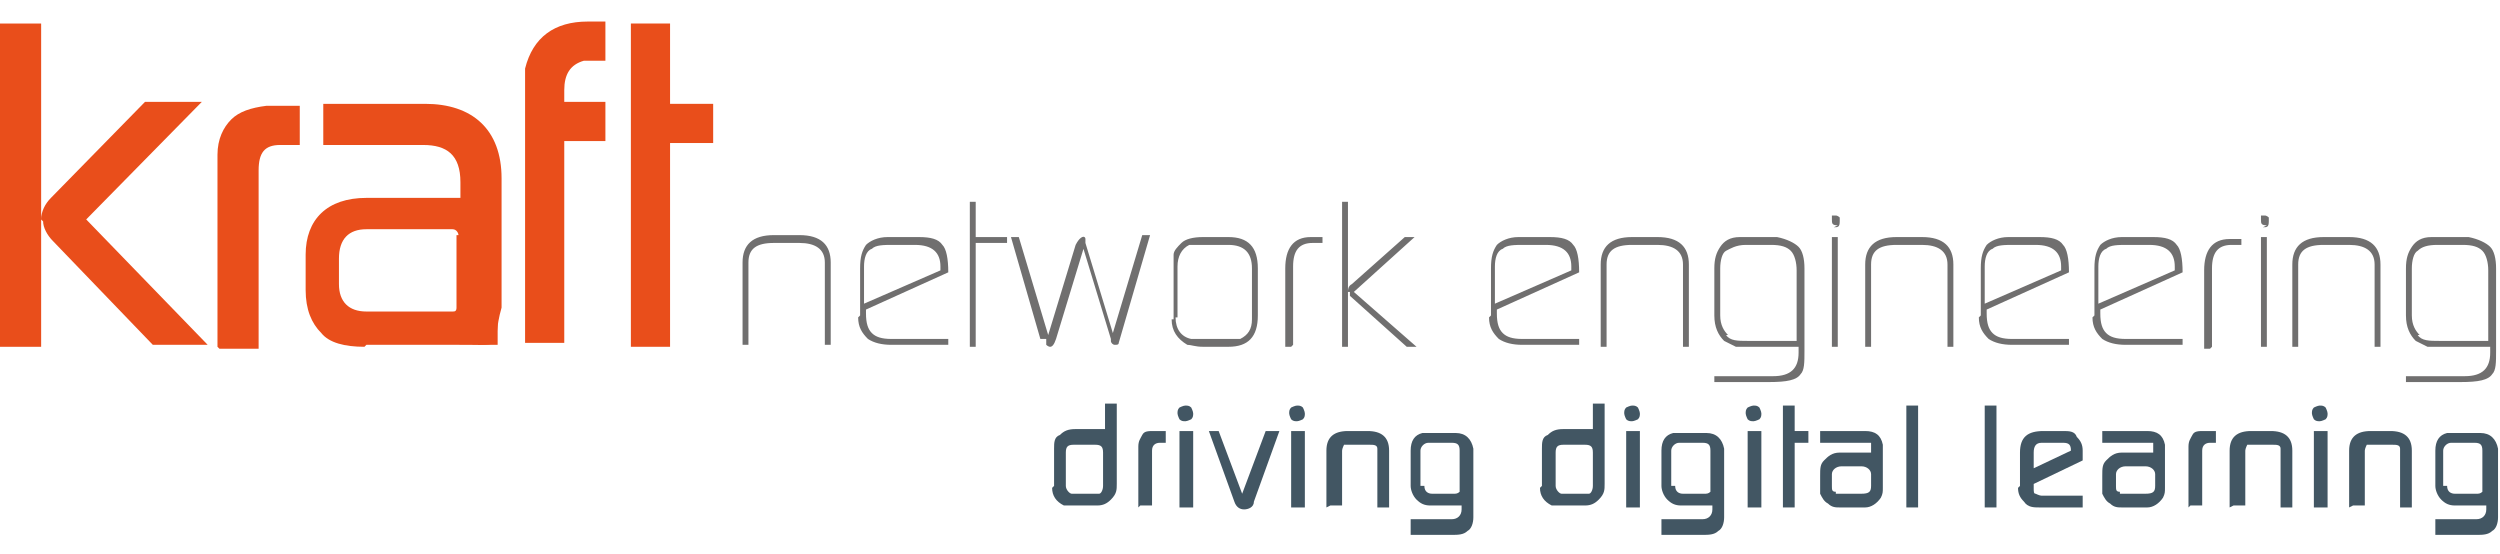 <svg xmlns="http://www.w3.org/2000/svg" id="Ebene_1" data-name="Ebene 1" viewBox="0 0 127.6 28.3"><defs><style>      .cls-1 {        fill: #706f6f;      }      .cls-1, .cls-2, .cls-3 {        stroke-width: 0px;      }      .cls-2 {        fill: #425663;      }      .cls-3 {        fill: #e94e1b;      }    </style></defs><g><path class="cls-3" d="M2.2,11.3c0,.3.2.7.5,1l5.1,5.3h2.8l-6.2-6.4,5.9-6h-2.9l-4.8,4.9c-.3.3-.5.7-.5,1.1M0,1.2h2.1v16.5H0V1.2Z"></path><path class="cls-3" d="M11.1,17.7v-9.1c0-.2,0-.4,0-.7,0-.8.3-1.4.7-1.8.4-.4,1-.6,1.8-.7.2,0,.4,0,.5,0h1.2v2h-1c-.8,0-1.1.4-1.1,1.3v9.1h-2Z"></path><path class="cls-3" d="M26.8,17.7V4.3c0-.3,0-.5,0-.8.4-1.6,1.5-2.4,3.2-2.4h.9v2h-1.1c-.7.2-1,.7-1,1.5v.6h2.1v2h-2.1v10.3h-2Z"></path><polygon class="cls-3" points="32.2 17.7 32.2 1.2 34.2 1.2 34.2 5.3 36.4 5.3 36.4 7.3 34.2 7.3 34.2 17.7 32.2 17.7"></polygon><path class="cls-3" d="M23.4,12c0-.1-.1-.3-.3-.3h-4.4c-.9,0-1.4.5-1.4,1.5v1.3c0,.9.5,1.4,1.4,1.4h4.4c.1,0,.2,0,.2-.2v-3.7ZM18.6,17.7c-1,0-1.8-.2-2.2-.7-.5-.5-.8-1.2-.8-2.2v-1.8c0-1.8,1.1-2.9,3.1-2.9h4.8v-.8c0-1.4-.7-1.9-1.9-1.9h-5.1v-2.1h5.2c2.4,0,3.9,1.3,3.9,3.8v6.6c-.6,2.1.4,1.9-2.2,1.9h-4.7Z"></path><rect class="cls-3" x="24.4" y="15.5" width="1" height="2.1"></rect></g><path class="cls-1" d="M68.9,14.9c0,0,0,.1,0,.2l2.9,2.6h.5s-3.2-2.8-3.2-2.8l3.1-2.8h-.5s-2.7,2.4-2.7,2.4c-.2.1-.2.3-.2.4M68.8,10.3h-.3v7.4h.3v-7.4ZM66,17.6v-4c0-.8.3-1.2,1-1.2,0,0,0,0,.1,0h.4v-.3h-.5s0,0-.1,0c-.9,0-1.3.6-1.3,1.6v4h.3ZM60.1,16.2v-2.6c0-.5.2-.9.6-1.1.1,0,.4,0,.7,0h1.3c.8,0,1.2.4,1.2,1.2v2.6c0,.5-.2.8-.6,1-.1,0-.4,0-.7,0h-1.3c-.3,0-.4,0-.5,0-.5-.1-.8-.5-.8-1.1M59.8,16.3c0,.6.3,1,.8,1.3.2,0,.4.1.8.1h1.3c1,0,1.5-.5,1.5-1.6v-2.4c0-1.1-.5-1.6-1.5-1.6h-1.3c-.5,0-.9.1-1.1.3-.2.2-.4.4-.4.6,0,.2,0,.4,0,.7v2.6ZM53.4,17.3c0,.1,0,.2,0,.3,0,0,.1.1.2.1.1,0,.2-.1.3-.4l1.4-4.6,1.4,4.6c0,0,0,.1,0,.1,0,.1.1.2.2.2s.2,0,.2-.1l1.6-5.5h-.4l-1.5,5-1.4-4.6c0-.1,0-.2,0-.2,0-.1-.1-.2-.3,0,0,0-.1.1-.2.3l-1.4,4.6-1.5-5h-.4l1.5,5.2ZM49.8,17.6v-5.2h1.6v-.3h-1.6v-1.8h-.3v7.4h.3ZM44.1,15.4v-1.8c0-.4.1-.8.4-.9.2-.2.6-.2,1.1-.2h1.1c.9,0,1.3.4,1.3,1.1,0,0,0,.1,0,.2l-3.9,1.7ZM43.8,16.2c0,.5.2.8.5,1.1.3.2.7.3,1.2.3h2.9v-.3h-2.9c-.5,0-.8-.1-1-.3-.2-.2-.3-.5-.3-1v-.2s4.2-1.9,4.2-1.9h0c0-.7-.1-1.2-.3-1.4-.2-.3-.6-.4-1.2-.4h-1.4c0,0-.1,0-.2,0-.5,0-.9.2-1.1.4-.2.3-.3.6-.3,1.2v2.4h0ZM38.2,17.6v-4.2c0-.7.4-1,1.3-1h1.3c.8,0,1.3.3,1.3,1v4.2h.3v-4.2c0-.9-.5-1.4-1.6-1.4h-1.3c-1.1,0-1.6.5-1.6,1.4v4.2h.3Z"></path><path class="cls-1" d="M123.5,17.1c-.2-.2-.4-.5-.4-1v-2.4c0-.4.1-.8.3-.9.2-.2.5-.3,1-.3h1.3c.5,0,.8.1,1,.3.2.2.3.6.3,1v3.6h-2.5c-.5,0-.9,0-1.1-.3M125.6,19.5c.9,0,1.4-.1,1.6-.4.2-.2.2-.6.2-1.2v-4.2c0-.5-.1-.9-.3-1.1-.2-.2-.6-.4-1.1-.5-.1,0-.2,0-.4,0h-1.2c0,0-.2,0-.3,0-.5,0-.8.2-1,.5-.2.3-.3.6-.3,1.1v2.4c0,.6.2,1,.5,1.3.2.1.4.2.6.3.1,0,.4,0,.7,0h2.5v.3c0,.8-.4,1.2-1.3,1.2h-3v.3h2.7ZM117.3,17.7v-4.2c0-.7.4-1,1.3-1h1.3c.8,0,1.3.3,1.3,1v4.2h.3v-4.2c0-.9-.5-1.4-1.6-1.4h-1.3c-1.1,0-1.6.5-1.6,1.4v4.2h.3ZM115.5,11.6c.2,0,.3,0,.3-.3s0-.1,0-.2c0,0-.1-.1-.2-.1s-.1,0-.2,0c0,0,0,.1,0,.2,0,.2,0,.3.3.3M115.7,12.1h-.3v5.6h.3v-5.6ZM112.9,17.7v-4c0-.8.3-1.2,1-1.2,0,0,0,0,.1,0h.4v-.3h-.5s0,0-.1,0c-.9,0-1.3.6-1.3,1.6v4h.3ZM107.1,15.4v-1.8c0-.4.1-.8.4-.9.2-.2.6-.2,1.1-.2h1.1c.9,0,1.3.4,1.3,1.1,0,0,0,.1,0,.2l-3.9,1.7ZM106.8,16.2c0,.5.2.8.5,1.1.3.2.7.3,1.2.3h2.9v-.3h-2.9c-.5,0-.8-.1-1-.3-.2-.2-.3-.5-.3-1v-.2s4.2-1.9,4.2-1.9h0c0-.7-.1-1.2-.3-1.4-.2-.3-.6-.4-1.2-.4h-1.4c0,0-.1,0-.2,0-.5,0-.9.2-1.1.4-.2.3-.3.6-.3,1.2v2.4h0ZM101.3,15.4v-1.8c0-.4.1-.8.4-.9.2-.2.6-.2,1.1-.2h1.1c.9,0,1.3.4,1.3,1.1,0,0,0,.1,0,.2l-3.9,1.7ZM101,16.2c0,.5.2.8.5,1.1.3.2.7.3,1.2.3h2.9v-.3h-2.9c-.5,0-.8-.1-1-.3-.2-.2-.3-.5-.3-1v-.2s4.2-1.9,4.2-1.9h0c0-.7-.1-1.2-.3-1.4-.2-.3-.6-.4-1.2-.4h-1.4c0,0-.1,0-.2,0-.5,0-.9.2-1.1.4-.2.3-.3.6-.3,1.2v2.4h0ZM95.5,17.7v-4.2c0-.7.4-1,1.3-1h1.3c.8,0,1.3.3,1.3,1v4.2h.3v-4.2c0-.9-.5-1.4-1.6-1.4h-1.3c-1.1,0-1.6.5-1.6,1.4v4.2h.3ZM93.6,11.6c.2,0,.3,0,.3-.3s0-.1,0-.2c0,0-.1-.1-.2-.1s-.1,0-.2,0c0,0,0,.1,0,.2,0,.2,0,.3.3.3M93.8,12.1h-.3v5.6h.3v-5.6ZM88.2,17.1c-.2-.2-.4-.5-.4-1v-2.4c0-.4.1-.8.3-.9s.5-.3,1-.3h1.3c.5,0,.8.1,1,.3.2.2.3.6.3,1v3.6h-2.5c-.5,0-.9,0-1.1-.3M90.3,19.5c.9,0,1.4-.1,1.6-.4.2-.2.2-.6.2-1.2v-4.2c0-.5-.1-.9-.3-1.1-.2-.2-.6-.4-1.1-.5-.1,0-.2,0-.4,0h-1.2c0,0-.2,0-.3,0-.5,0-.8.2-1,.5-.2.3-.3.6-.3,1.1v2.4c0,.6.2,1,.5,1.3.2.1.4.2.6.3.1,0,.4,0,.7,0h2.5v.3c0,.8-.4,1.2-1.3,1.2h-3v.3h2.7ZM82,17.7v-4.2c0-.7.4-1,1.3-1h1.3c.8,0,1.3.3,1.3,1v4.2h.3v-4.2c0-.9-.5-1.4-1.6-1.4h-1.3c-1.1,0-1.6.5-1.6,1.4v4.2h.3ZM76.3,15.4v-1.8c0-.4.1-.8.4-.9.2-.2.6-.2,1.1-.2h1.1c.9,0,1.3.4,1.3,1.1,0,0,0,.1,0,.2l-3.9,1.7ZM76,16.2c0,.5.2.8.5,1.1.3.2.7.3,1.2.3h2.9v-.3h-2.9c-.5,0-.8-.1-1-.3-.2-.2-.3-.5-.3-1v-.2s4.2-1.9,4.2-1.9h0c0-.7-.1-1.2-.3-1.4-.2-.3-.6-.4-1.2-.4h-1.4c0,0-.1,0-.2,0-.5,0-.9.2-1.1.4-.2.3-.3.6-.3,1.2v2.4h0Z"></path><g><path class="cls-2" d="M53.8,24.8v-1.9c0-.3,0-.6.3-.7.2-.2.4-.3.8-.3h1.5v-1.3h.6v4.1c0,.3,0,.5-.3.8-.2.2-.4.3-.7.3h-1.3c-.1,0-.2,0-.4,0-.4-.2-.6-.5-.6-.9M54.4,24.8c0,.2.2.4.3.4h1.1c0,0,.2,0,.3,0,.1,0,.2-.2.2-.4v-1.7c0-.3-.1-.4-.4-.4h-1.1c-.3,0-.4.1-.4.4v1.8s0,0,0,0"></path><path class="cls-2" d="M58.1,25.9v-2.9c0,0,0-.1,0-.2,0-.3.1-.4.2-.6s.3-.2.6-.2c0,0,.1,0,.2,0h.4v.6h-.3c-.2,0-.4.1-.4.4v2.8h-.6Z"></path><path class="cls-2" d="M60.1,21.1c0-.1,0-.2.1-.3,0,0,.2-.1.3-.1s.2,0,.3.1c0,0,.1.2.1.3s0,.2-.1.3c0,0-.2.1-.3.1s-.2,0-.3-.1c0,0-.1-.2-.1-.3M60.2,25.9h.7v-3.9h-.7v3.9Z"></path><path class="cls-2" d="M61.5,22h.7l1.2,3.2,1.2-3.2h.7l-1.3,3.6c0,.3-.3.4-.5.4s-.4-.1-.5-.4l-1.3-3.6Z"></path><path class="cls-2" d="M65.8,21.1c0-.1,0-.2.1-.3,0,0,.2-.1.3-.1s.2,0,.3.1c0,0,.1.2.1.3s0,.2-.1.3c0,0-.2.1-.3.1s-.2,0-.3-.1c0,0-.1-.2-.1-.3M65.9,25.9h.7v-3.9h-.7v3.9Z"></path><path class="cls-2" d="M67.7,25.9v-2.9c0-.7.4-1,1.1-1h1c.7,0,1.1.3,1.1,1v2.9h-.6v-3c0-.2-.2-.2-.4-.2h-1c-.2,0-.3,0-.3,0,0,0-.1.2-.1.3v2.8h-.6Z"></path><path class="cls-2" d="M72,27.1v-.6h2.1c.3,0,.5-.2.5-.5v-.2h-1.6c-.3,0-.5-.1-.7-.3-.2-.2-.3-.5-.3-.7v-1.8c0-.5.2-.8.6-.9.1,0,.2,0,.3,0h1.4c.5,0,.8.3.9.8,0,0,0,.1,0,.2v3.3c0,.3-.1.6-.3.7-.2.2-.5.2-.8.2h-2.1ZM72.7,24.8c0,.3.2.4.4.4h1.1c.1,0,.2,0,.3-.1,0,0,0-.2,0-.3v-1.8c0-.3-.1-.4-.4-.4h-1.2c-.2,0-.4.2-.4.4v1.8Z"></path><path class="cls-2" d="M78.7,24.8v-1.9c0-.3,0-.6.3-.7.2-.2.4-.3.8-.3h1.5v-1.3h.6v4.1c0,.3,0,.5-.3.8-.2.2-.4.3-.7.3h-1.3c-.1,0-.2,0-.4,0-.4-.2-.6-.5-.6-.9M79.4,24.8c0,.2.2.4.3.4h1.1c0,0,.2,0,.3,0,.1,0,.2-.2.2-.4v-1.7c0-.3-.1-.4-.4-.4h-1.1c-.3,0-.4.1-.4.4v1.8s0,0,0,0"></path><path class="cls-2" d="M82.9,21.1c0-.1,0-.2.1-.3,0,0,.2-.1.3-.1s.2,0,.3.1c0,0,.1.2.1.3s0,.2-.1.3c0,0-.2.1-.3.1s-.2,0-.3-.1c0,0-.1-.2-.1-.3M83,25.9h.7v-3.9h-.7v3.9Z"></path><path class="cls-2" d="M84.8,27.1v-.6h2.1c.3,0,.5-.2.5-.5v-.2h-1.6c-.3,0-.5-.1-.7-.3-.2-.2-.3-.5-.3-.7v-1.8c0-.5.2-.8.6-.9.1,0,.2,0,.3,0h1.4c.5,0,.8.3.9.8,0,0,0,.1,0,.2v3.3c0,.3-.1.6-.3.7-.2.2-.5.2-.8.2h-2.1ZM85.5,24.8c0,.3.2.4.4.4h1.1c.1,0,.2,0,.3-.1,0,0,0-.2,0-.3v-1.8c0-.3-.1-.4-.4-.4h-1.2c-.2,0-.4.2-.4.4v1.8Z"></path><path class="cls-2" d="M89.1,21.1c0-.1,0-.2.1-.3,0,0,.2-.1.3-.1s.2,0,.3.1c0,0,.1.2.1.3s0,.2-.1.3c0,0-.2.1-.3.1s-.2,0-.3-.1c0,0-.1-.2-.1-.3M89.2,25.9h.7v-3.9h-.7v3.9Z"></path><polygon class="cls-2" points="91 25.9 91 20.7 91.6 20.7 91.6 22 92.3 22 92.3 22.6 91.6 22.6 91.6 25.9 91 25.9"></polygon><path class="cls-2" d="M92.9,24.8v-.5c0-.4,0-.6.2-.8.2-.2.4-.4.8-.4h1.6v-.3c0,0,0-.1,0-.2,0,0-.1,0-.2,0h-2.4v-.6h2.3c.5,0,.8.2.9.7,0,0,0,.1,0,.2v2c0,.2,0,.3-.1.5-.2.3-.5.5-.8.5h-1.3c-.2,0-.4,0-.6-.2-.2-.1-.3-.3-.4-.5,0-.1,0-.2,0-.4M93.7,25.2c0,0,.2,0,.4,0h.9c.4,0,.5-.1.5-.4v-.6c0-.2-.2-.4-.5-.4h-1c-.3,0-.5.2-.5.4v.6c0,.2,0,.3.2.3"></path><rect class="cls-2" x="97.3" y="20.7" width=".6" height="5.2"></rect><rect class="cls-2" x="101.3" y="20.7" width=".6" height="5.2"></rect><path class="cls-2" d="M103.1,24.8v-1.7c0-.8.4-1.1,1.2-1.1h1c.3,0,.6,0,.7.3.2.2.3.4.3.7v.5l-2.5,1.2v.2c0,.2,0,.3.1.3,0,0,.2.1.3.1h2.1v.6h-2.2c-.3,0-.6,0-.8-.3-.2-.2-.3-.4-.3-.7M103.8,23.9l1.9-.9h0c0-.3-.1-.4-.4-.4h-1.1c-.3,0-.4.2-.4.5v.8Z"></path><path class="cls-2" d="M107.3,24.8v-.5c0-.4,0-.6.2-.8.2-.2.4-.4.8-.4h1.6v-.3c0,0,0-.1,0-.2,0,0-.1,0-.2,0h-2.4v-.6h2.3c.5,0,.8.2.9.7,0,0,0,.1,0,.2v2c0,.2,0,.3-.1.5-.2.3-.5.5-.8.5h-1.3c-.2,0-.4,0-.6-.2-.2-.1-.3-.3-.4-.5,0-.1,0-.2,0-.4M108.2,25.2c0,0,.2,0,.4,0h.9c.4,0,.5-.1.5-.4v-.6c0-.2-.2-.4-.5-.4h-1c-.3,0-.5.2-.5.4v.6c0,.2,0,.3.2.3"></path><path class="cls-2" d="M111.7,25.9v-2.9c0,0,0-.1,0-.2,0-.3.1-.4.2-.6s.3-.2.6-.2c0,0,.1,0,.2,0h.4v.6h-.3c-.2,0-.4.1-.4.4v2.8h-.6Z"></path><path class="cls-2" d="M113.8,25.9v-2.9c0-.7.4-1,1.1-1h1c.7,0,1.1.3,1.1,1v2.9h-.6v-3c0-.2-.2-.2-.4-.2h-1c-.2,0-.3,0-.3,0,0,0-.1.2-.1.3v2.8h-.6Z"></path><path class="cls-2" d="M118,21.1c0-.1,0-.2.1-.3,0,0,.2-.1.3-.1s.2,0,.3.1c0,0,.1.2.1.3s0,.2-.1.3c0,0-.2.1-.3.1s-.2,0-.3-.1c0,0-.1-.2-.1-.3M118.1,25.9h.7v-3.9h-.7v3.9Z"></path><path class="cls-2" d="M119.9,25.9v-2.9c0-.7.4-1,1.1-1h1c.7,0,1.1.3,1.1,1v2.9h-.6v-3c0-.2-.2-.2-.4-.2h-1c-.2,0-.3,0-.3,0,0,0-.1.2-.1.3v2.8h-.6Z"></path><path class="cls-2" d="M124.3,27.1v-.6h2.1c.3,0,.5-.2.5-.5v-.2h-1.6c-.3,0-.5-.1-.7-.3-.2-.2-.3-.5-.3-.7v-1.8c0-.5.2-.8.6-.9.1,0,.2,0,.3,0h1.4c.5,0,.8.3.9.8,0,0,0,.1,0,.2v3.3c0,.3-.1.6-.3.7-.2.2-.5.2-.8.2h-2.1ZM124.9,24.8c0,.3.2.4.4.4h1.1c.1,0,.2,0,.3-.1,0,0,0-.2,0-.3v-1.8c0-.3-.1-.4-.4-.4h-1.2c-.2,0-.4.2-.4.4v1.8Z"></path></g></svg>